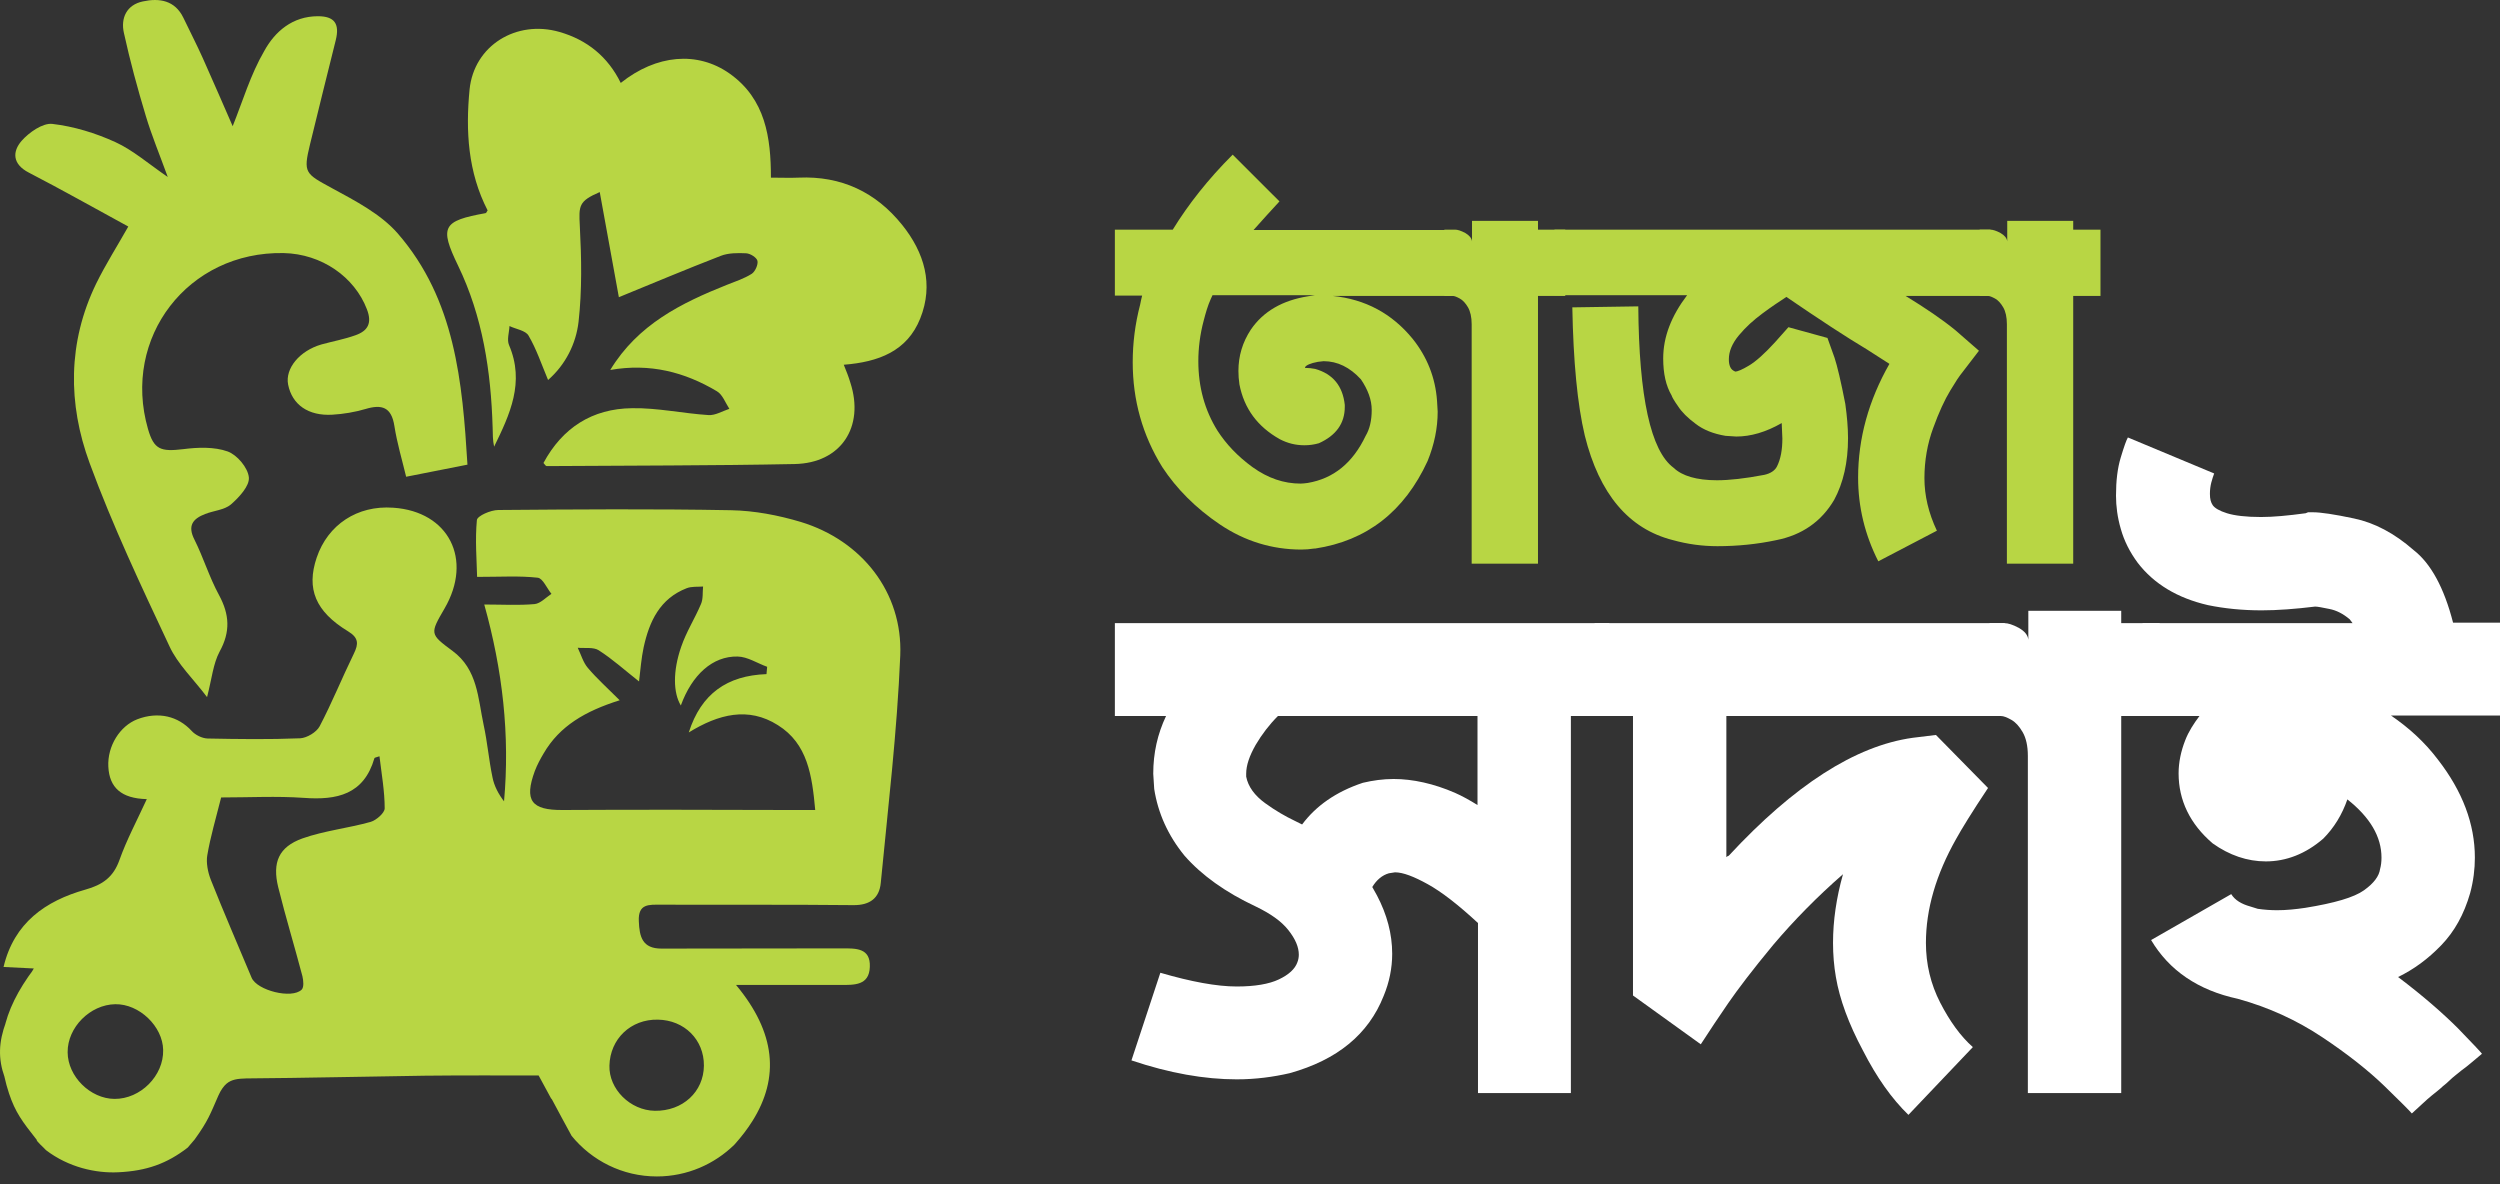 <svg width="57" height="27" viewBox="0 0 57 27" fill="none" xmlns="http://www.w3.org/2000/svg">
<rect x="0" y="0" width="57" height="27" fill="#333333" stroke="none"/>
<g clip-path="url(#clip0_193_569)">
<path d="M0.249 24.888C0.21 24.712 0.187 24.53 0.187 24.345C0.187 22.967 1.307 21.852 2.686 21.852C4.07 21.852 5.19 22.967 5.19 24.345C5.19 24.469 5.18 24.588 5.166 24.707C5.281 24.611 5.42 24.593 5.616 24.588C6.971 24.578 8.326 24.545 9.676 24.526C10.577 24.516 11.477 24.521 12.281 24.521C12.382 24.707 12.482 24.893 12.578 25.069C12.506 24.836 12.468 24.593 12.468 24.335C12.468 22.958 13.588 21.842 14.972 21.842C16.356 21.842 17.471 22.958 17.471 24.335C17.471 24.783 17.356 25.198 17.146 25.56C17.768 24.569 17.677 23.544 16.772 22.457H19.157C19.468 22.457 19.808 22.471 19.822 22.047C19.841 21.609 19.502 21.623 19.19 21.623C17.816 21.628 16.447 21.623 15.072 21.628C14.637 21.628 14.57 21.361 14.555 21.003C14.536 20.598 14.79 20.627 15.058 20.627C16.523 20.632 17.984 20.622 19.449 20.637C19.827 20.641 20.038 20.474 20.071 20.136C20.239 18.406 20.445 16.68 20.517 14.945C20.574 13.506 19.64 12.324 18.247 11.9C17.735 11.747 17.194 11.643 16.657 11.633C14.891 11.6 13.129 11.614 11.362 11.628C11.189 11.628 10.883 11.762 10.873 11.857C10.83 12.31 10.869 12.762 10.878 13.153C11.415 13.153 11.841 13.125 12.262 13.172C12.377 13.187 12.468 13.411 12.573 13.54C12.449 13.62 12.324 13.759 12.19 13.773C11.817 13.806 11.443 13.783 11.041 13.783C11.458 15.274 11.63 16.757 11.491 18.282C11.357 18.11 11.257 17.92 11.218 17.72C11.137 17.329 11.103 16.924 11.017 16.528C10.888 15.923 10.883 15.265 10.308 14.841C9.787 14.455 9.791 14.45 10.127 13.873C10.778 12.753 10.222 11.662 8.958 11.576C8.149 11.518 7.474 11.962 7.22 12.715C6.981 13.425 7.191 13.94 7.934 14.393C8.178 14.54 8.178 14.679 8.068 14.903C7.8 15.451 7.57 16.023 7.287 16.561C7.215 16.695 7 16.823 6.847 16.833C6.138 16.862 5.429 16.852 4.721 16.838C4.596 16.833 4.443 16.757 4.362 16.666C4.05 16.328 3.605 16.218 3.131 16.399C2.734 16.552 2.446 17.009 2.47 17.481C2.494 17.958 2.767 18.206 3.347 18.22C3.117 18.72 2.887 19.149 2.724 19.607C2.585 19.998 2.341 20.174 1.944 20.284C1.039 20.541 0.321 21.037 0.081 22.047C0.321 22.057 0.536 22.071 0.771 22.081C-0.015 23.387 -0.22 23.973 0.249 24.888ZM12.195 17.576C12.248 17.438 12.319 17.305 12.396 17.176C12.76 16.552 13.344 16.213 14.129 15.966C13.847 15.684 13.607 15.47 13.402 15.227C13.296 15.103 13.248 14.926 13.172 14.769C13.335 14.784 13.531 14.75 13.65 14.826C13.971 15.031 14.254 15.289 14.57 15.537C14.603 15.265 14.622 15.008 14.675 14.76C14.804 14.169 15.044 13.649 15.657 13.411C15.767 13.368 15.906 13.382 16.03 13.373C16.016 13.506 16.035 13.654 15.982 13.773C15.843 14.102 15.647 14.407 15.532 14.745C15.336 15.308 15.35 15.799 15.523 16.085C15.776 15.389 16.246 14.955 16.82 14.969C17.045 14.974 17.265 15.122 17.491 15.203C17.486 15.26 17.481 15.312 17.476 15.37C16.581 15.403 15.987 15.813 15.704 16.7C16.384 16.28 17.064 16.108 17.735 16.533C18.415 16.957 18.515 17.681 18.587 18.468H17.979C16.265 18.463 14.546 18.458 12.827 18.468C12.114 18.473 11.946 18.253 12.195 17.576ZM4.726 19.502C4.797 19.078 4.922 18.663 5.042 18.182C5.688 18.182 6.306 18.148 6.923 18.191C7.685 18.248 8.297 18.115 8.537 17.286C8.542 17.271 8.585 17.267 8.652 17.243C8.7 17.648 8.771 18.039 8.771 18.434C8.771 18.539 8.58 18.706 8.451 18.744C7.938 18.887 7.393 18.944 6.895 19.121C6.354 19.316 6.205 19.669 6.344 20.231C6.512 20.908 6.717 21.58 6.895 22.257C6.918 22.357 6.933 22.51 6.88 22.567C6.655 22.791 5.856 22.586 5.736 22.295C5.425 21.552 5.104 20.813 4.807 20.069C4.735 19.888 4.692 19.678 4.726 19.502ZM0.206 24.931C0.349 25.36 0.507 25.57 0.838 25.989C0.823 26.018 1.005 26.17 1.048 26.223C1.565 26.618 2.188 26.752 2.691 26.728C3.337 26.699 3.806 26.532 4.28 26.165L4.438 25.98C4.745 25.555 4.793 25.403 4.979 24.979C5.037 24.85 5.099 24.764 5.171 24.702C5.286 24.607 5.425 24.588 5.621 24.583C6.976 24.573 8.331 24.54 9.681 24.521C10.581 24.511 11.482 24.516 12.286 24.516C12.386 24.702 12.487 24.888 12.583 25.064C12.736 25.35 12.884 25.627 13.033 25.898C13.492 26.461 14.191 26.823 14.977 26.823C15.666 26.823 16.294 26.542 16.748 26.094C16.906 25.918 17.045 25.736 17.155 25.56C17.778 24.569 17.687 23.544 16.782 22.457H19.166C19.477 22.457 19.817 22.471 19.832 22.047C19.851 21.609 19.511 21.623 19.2 21.623C17.826 21.628 16.456 21.623 15.082 21.628C14.646 21.628 14.579 21.361 14.565 21.003C14.546 20.598 14.8 20.627 15.068 20.627C16.533 20.632 17.993 20.622 19.458 20.637C19.837 20.641 20.047 20.474 20.081 20.136C20.248 18.406 20.454 16.68 20.526 14.945C20.584 13.506 19.65 12.324 18.257 11.9C17.744 11.747 17.203 11.643 16.667 11.633C14.9 11.6 13.138 11.614 11.371 11.628C11.199 11.628 10.893 11.762 10.883 11.857C10.84 12.31 10.878 12.762 10.888 13.153C11.424 13.153 11.85 13.125 12.271 13.172C12.386 13.187 12.477 13.411 12.583 13.54C12.458 13.62 12.334 13.759 12.2 13.773C11.826 13.806 11.453 13.783 11.051 13.783C11.467 15.274 11.639 16.757 11.501 18.282C11.367 18.11 11.266 17.92 11.228 17.72C11.146 17.329 11.113 16.924 11.027 16.528C10.897 15.923 10.893 15.265 10.318 14.841C9.796 14.455 9.801 14.45 10.136 13.873C10.787 12.753 10.232 11.662 8.968 11.576C8.159 11.518 7.483 11.962 7.23 12.715C6.99 13.425 7.201 13.94 7.943 14.393C8.187 14.54 8.187 14.679 8.077 14.903C7.809 15.451 7.579 16.023 7.297 16.561C7.225 16.695 7.009 16.823 6.856 16.833C6.148 16.862 5.439 16.852 4.73 16.838C4.606 16.833 4.453 16.757 4.371 16.666C4.06 16.328 3.615 16.218 3.141 16.399C2.743 16.552 2.456 17.009 2.48 17.481C2.504 17.958 2.777 18.206 3.356 18.22C3.126 18.72 2.897 19.149 2.734 19.607C2.595 19.998 2.351 20.174 1.953 20.284C1.048 20.541 0.33 21.037 0.091 22.047C0.33 22.057 0.546 22.071 0.78 22.081C0.029 23.077 -0.129 23.92 0.206 24.931ZM13.895 24.297C13.909 23.687 14.383 23.234 15.001 23.248C15.604 23.258 16.054 23.706 16.049 24.297C16.044 24.893 15.566 25.336 14.929 25.326C14.369 25.317 13.88 24.831 13.895 24.297ZM12.195 17.576C12.248 17.438 12.319 17.305 12.396 17.176C12.76 16.552 13.344 16.213 14.129 15.966C13.847 15.684 13.607 15.47 13.402 15.227C13.296 15.103 13.248 14.926 13.172 14.769C13.335 14.784 13.531 14.75 13.65 14.826C13.971 15.031 14.254 15.289 14.57 15.537C14.603 15.265 14.622 15.008 14.675 14.76C14.804 14.169 15.044 13.649 15.657 13.411C15.767 13.368 15.906 13.382 16.03 13.373C16.016 13.506 16.035 13.654 15.982 13.773C15.843 14.102 15.647 14.407 15.532 14.745C15.336 15.308 15.35 15.799 15.523 16.085C15.776 15.389 16.246 14.955 16.82 14.969C17.045 14.974 17.265 15.122 17.491 15.203C17.486 15.26 17.481 15.312 17.476 15.37C16.581 15.403 15.987 15.813 15.704 16.7C16.384 16.28 17.064 16.108 17.735 16.533C18.415 16.957 18.515 17.681 18.587 18.468H17.979C16.265 18.463 14.546 18.458 12.827 18.468C12.114 18.473 11.946 18.253 12.195 17.576ZM4.807 20.06C4.74 19.888 4.697 19.678 4.726 19.497C4.797 19.073 4.922 18.658 5.042 18.177C5.688 18.177 6.306 18.144 6.923 18.187C7.685 18.244 8.297 18.11 8.537 17.281C8.542 17.267 8.585 17.262 8.652 17.238C8.7 17.643 8.771 18.034 8.771 18.43C8.771 18.535 8.58 18.701 8.451 18.739C7.938 18.883 7.393 18.94 6.895 19.116C6.354 19.311 6.205 19.664 6.344 20.227C6.512 20.903 6.717 21.575 6.895 22.252C6.918 22.352 6.933 22.505 6.88 22.562C6.655 22.786 5.856 22.581 5.736 22.29C5.425 21.547 5.104 20.808 4.807 20.06ZM1.542 23.992C1.537 23.425 2.054 22.905 2.628 22.896C3.174 22.886 3.711 23.401 3.72 23.939C3.734 24.526 3.203 25.06 2.609 25.055C2.059 25.05 1.546 24.545 1.542 23.992Z" fill="#B8D644"/>
<path d="M19.238 8.316C20.033 8.254 20.684 8.006 20.981 7.262C21.292 6.485 21.077 5.761 20.569 5.127C19.971 4.383 19.185 4.007 18.209 4.05C18.012 4.059 17.821 4.05 17.577 4.05C17.577 3.144 17.457 2.258 16.633 1.676C15.901 1.161 14.967 1.242 14.153 1.891C13.861 1.295 13.387 0.909 12.755 0.728C11.774 0.446 10.806 1.037 10.706 2.043C10.615 2.982 10.668 3.926 11.118 4.798C11.098 4.822 11.089 4.86 11.07 4.86C10.093 5.036 10.016 5.17 10.442 6.052C11.007 7.219 11.194 8.468 11.232 9.745C11.237 9.893 11.232 10.036 11.266 10.184C11.625 9.45 11.97 8.716 11.606 7.868C11.553 7.744 11.611 7.577 11.616 7.434C11.764 7.505 11.984 7.534 12.051 7.653C12.228 7.953 12.343 8.297 12.496 8.664C12.894 8.316 13.133 7.839 13.191 7.338C13.272 6.619 13.258 5.88 13.22 5.156C13.196 4.688 13.191 4.588 13.674 4.379C13.828 5.227 13.976 6.047 14.11 6.776C14.823 6.485 15.623 6.147 16.437 5.832C16.609 5.766 16.82 5.766 17.012 5.775C17.107 5.78 17.251 5.87 17.27 5.947C17.289 6.033 17.218 6.19 17.141 6.242C16.968 6.352 16.763 6.419 16.571 6.495C15.532 6.91 14.546 7.396 13.914 8.435C14.819 8.277 15.609 8.482 16.346 8.921C16.475 8.997 16.538 9.183 16.629 9.321C16.471 9.374 16.308 9.474 16.155 9.464C15.57 9.426 14.991 9.297 14.412 9.307C13.502 9.316 12.822 9.755 12.391 10.556C12.425 10.594 12.444 10.627 12.463 10.627C14.35 10.613 16.231 10.618 18.118 10.58C19.176 10.56 19.717 9.731 19.387 8.721C19.348 8.587 19.296 8.463 19.238 8.316Z" fill="#B8D644"/>
<path d="M5.305 2.877C5.099 2.405 4.864 1.862 4.625 1.328C4.486 1.018 4.328 0.713 4.18 0.403C3.988 0.008 3.634 -0.049 3.26 0.032C2.887 0.108 2.748 0.413 2.825 0.751C2.964 1.385 3.136 2.019 3.323 2.639C3.457 3.087 3.639 3.525 3.825 4.035C3.385 3.735 3.035 3.425 2.628 3.239C2.178 3.034 1.685 2.882 1.192 2.825C0.972 2.801 0.661 3.02 0.493 3.211C0.282 3.454 0.278 3.74 0.656 3.935C1.412 4.326 2.154 4.746 2.925 5.165C2.672 5.613 2.408 6.028 2.193 6.466C1.542 7.806 1.546 9.207 2.044 10.56C2.566 11.981 3.217 13.358 3.864 14.736C4.05 15.141 4.4 15.47 4.721 15.894C4.831 15.47 4.86 15.131 5.008 14.855C5.257 14.402 5.233 14.011 4.994 13.568C4.773 13.163 4.639 12.715 4.434 12.305C4.271 11.986 4.395 11.828 4.678 11.719C4.874 11.642 5.113 11.628 5.262 11.504C5.449 11.342 5.693 11.08 5.674 10.885C5.654 10.665 5.405 10.37 5.19 10.293C4.884 10.184 4.51 10.198 4.175 10.241C3.658 10.303 3.509 10.246 3.375 9.784C2.772 7.696 4.29 5.727 6.468 5.77C7.335 5.789 8.082 6.314 8.364 7.048C8.489 7.367 8.388 7.543 8.106 7.643C7.852 7.734 7.589 7.782 7.33 7.853C6.832 7.996 6.497 8.401 6.569 8.768C6.66 9.226 7.029 9.488 7.579 9.455C7.833 9.44 8.087 9.397 8.331 9.326C8.709 9.212 8.925 9.283 8.992 9.712C9.054 10.108 9.169 10.489 9.26 10.87C9.739 10.775 10.174 10.689 10.658 10.594C10.543 8.711 10.38 6.833 9.068 5.322C8.681 4.879 8.101 4.579 7.565 4.288C6.962 3.959 6.909 3.945 7.067 3.297C7.258 2.501 7.46 1.709 7.656 0.913C7.747 0.542 7.627 0.37 7.249 0.37C6.67 0.37 6.267 0.718 6.023 1.166C5.712 1.7 5.535 2.305 5.305 2.877Z" fill="#B8D644"/>
<path d="M26.739 5.236C27.092 4.661 27.545 4.085 28.105 3.526L29.172 4.592C28.965 4.814 28.773 5.029 28.581 5.244H33.178V6.747H30.384C31.129 6.823 31.735 7.146 32.211 7.728C32.541 8.143 32.725 8.61 32.764 9.132L32.779 9.385C32.779 9.761 32.702 10.137 32.549 10.512C32.019 11.663 31.16 12.33 29.985 12.507H29.962C29.863 12.522 29.763 12.53 29.671 12.53C29.003 12.53 28.381 12.338 27.821 11.962C27.261 11.586 26.823 11.141 26.501 10.651C26.048 9.922 25.826 9.124 25.826 8.258C25.826 7.828 25.879 7.391 25.995 6.946C26.01 6.869 26.025 6.8 26.041 6.739H25.419V5.236H26.739ZM29.655 11.026C29.701 11.026 29.755 11.019 29.817 11.011C30.408 10.911 30.845 10.551 31.137 9.937C31.229 9.784 31.275 9.585 31.275 9.347C31.275 9.117 31.19 8.887 31.029 8.649C30.776 8.373 30.492 8.235 30.177 8.235L30.047 8.25C29.878 8.281 29.778 8.327 29.755 8.373V8.388C29.832 8.388 29.909 8.396 29.985 8.411C30.392 8.526 30.615 8.802 30.661 9.232V9.278C30.661 9.654 30.461 9.93 30.07 10.106C29.962 10.137 29.855 10.152 29.74 10.152C29.54 10.152 29.356 10.106 29.18 10.014C28.673 9.73 28.366 9.316 28.259 8.764C28.243 8.656 28.236 8.557 28.236 8.457C28.236 8.12 28.328 7.805 28.52 7.514C28.803 7.1 29.241 6.846 29.832 6.754L29.978 6.731H27.645L27.606 6.816C27.537 6.969 27.491 7.13 27.445 7.307C27.361 7.621 27.322 7.936 27.322 8.235C27.322 8.825 27.468 9.354 27.76 9.822C27.959 10.129 28.22 10.405 28.558 10.651C28.911 10.904 29.272 11.026 29.655 11.026Z" fill="#B8D644"/>
<path d="M35.058 12.852H33.554V7.391C33.554 7.23 33.523 7.099 33.47 7.007C33.416 6.915 33.355 6.846 33.285 6.808C33.217 6.77 33.163 6.747 33.117 6.747H32.932V5.236H33.178C33.232 5.236 33.309 5.259 33.408 5.312C33.5 5.366 33.554 5.428 33.562 5.504V5.036H35.066V5.236H35.688V6.747H35.066V12.852H35.058Z" fill="#B8D644"/>
<path d="M42.825 12.798C42.518 12.192 42.365 11.556 42.365 10.888C42.365 9.999 42.603 9.132 43.079 8.296L42.564 7.966C42.089 7.682 41.482 7.284 40.73 6.77C40.577 6.869 40.392 6.992 40.185 7.146C39.978 7.299 39.801 7.46 39.648 7.644C39.494 7.828 39.418 8.012 39.418 8.189C39.418 8.258 39.425 8.311 39.448 8.365C39.471 8.419 39.51 8.449 39.563 8.472C39.617 8.472 39.725 8.426 39.878 8.334C40.032 8.242 40.231 8.066 40.469 7.805L40.776 7.46L41.666 7.705L41.828 8.158C41.889 8.342 41.973 8.695 42.073 9.209C42.111 9.485 42.135 9.746 42.135 9.991C42.135 10.543 42.027 11.011 41.82 11.395C41.528 11.893 41.083 12.2 40.5 12.315C40.07 12.407 39.617 12.453 39.157 12.453C38.811 12.453 38.474 12.407 38.144 12.315C37.138 12.062 36.463 11.264 36.133 9.93C35.964 9.216 35.872 8.242 35.849 7.008L37.353 6.985C37.368 9.055 37.637 10.282 38.159 10.666C38.351 10.85 38.681 10.95 39.149 10.95C39.425 10.95 39.786 10.911 40.224 10.827C40.369 10.796 40.469 10.727 40.515 10.635C40.6 10.466 40.638 10.252 40.638 9.999L40.623 9.646C40.262 9.853 39.916 9.953 39.587 9.953L39.341 9.937C39.065 9.891 38.834 9.799 38.658 9.661C38.481 9.531 38.343 9.393 38.259 9.262C38.167 9.132 38.121 9.048 38.113 9.017C37.983 8.795 37.921 8.518 37.921 8.173C37.921 7.682 38.105 7.207 38.466 6.731H35.442V5.236H45.381V6.747H43.447C43.9 7.023 44.283 7.284 44.583 7.529L45.12 7.997L44.69 8.557C44.675 8.572 44.598 8.687 44.468 8.902C44.337 9.117 44.207 9.4 44.076 9.761C43.946 10.114 43.877 10.497 43.877 10.904C43.877 11.295 43.969 11.694 44.161 12.1L42.825 12.798Z" fill="#B8D644"/>
<path d="M47.261 12.852H45.757V7.391C45.757 7.23 45.727 7.099 45.673 7.007C45.619 6.915 45.558 6.846 45.489 6.808C45.419 6.77 45.366 6.747 45.32 6.747H45.136V5.236H45.381C45.435 5.236 45.512 5.259 45.611 5.312C45.703 5.366 45.757 5.428 45.765 5.504V5.036H47.269V5.236H47.891V6.747H47.269V12.852H47.261Z" fill="#B8D644"/>
<path d="M28.197 24.609C27.462 24.609 26.662 24.468 25.797 24.177L26.456 22.179C27.159 22.384 27.743 22.492 28.197 22.492C28.607 22.492 28.932 22.438 29.159 22.33C29.386 22.222 29.526 22.092 29.58 21.941C29.602 21.887 29.613 21.822 29.613 21.768C29.613 21.596 29.537 21.412 29.375 21.207C29.213 21.001 28.964 20.829 28.629 20.667C27.937 20.343 27.397 19.954 27.008 19.511C26.629 19.047 26.402 18.539 26.316 17.988L26.294 17.642C26.294 17.167 26.392 16.735 26.586 16.325H25.419V14.208H36.692V16.325H35.816V24.922H33.698V21.045C33.255 20.634 32.866 20.332 32.552 20.159C32.239 19.986 31.99 19.889 31.806 19.889L31.666 19.911C31.515 19.954 31.385 20.062 31.288 20.224L31.396 20.418C31.623 20.85 31.742 21.293 31.742 21.747C31.742 22.071 31.677 22.395 31.547 22.708C31.201 23.583 30.488 24.166 29.407 24.468C29.029 24.555 28.629 24.609 28.197 24.609ZM29.688 18.798C30.002 18.377 30.456 18.053 31.072 17.848C31.299 17.794 31.536 17.761 31.774 17.761C32.217 17.761 32.693 17.869 33.168 18.074C33.341 18.15 33.514 18.247 33.687 18.355V16.325H29.137C28.942 16.519 28.769 16.746 28.629 16.984C28.488 17.232 28.413 17.448 28.413 17.642V17.707C28.456 17.934 28.607 18.139 28.845 18.312C29.083 18.485 29.31 18.614 29.515 18.712L29.688 18.798Z" fill="white"/>
<path d="M43.512 25.419C43.133 25.052 42.788 24.566 42.474 23.95C42.15 23.345 41.944 22.784 41.858 22.276C41.815 22.027 41.793 21.768 41.793 21.498C41.793 20.991 41.869 20.472 42.02 19.932C41.437 20.44 40.907 20.98 40.431 21.541C39.956 22.114 39.621 22.557 39.405 22.87C39.188 23.183 38.983 23.496 38.778 23.81L37.232 22.697V16.325H36.357V14.208H45.706V16.325H39.361V19.543C39.383 19.522 39.405 19.511 39.415 19.511C40.907 17.902 42.301 17.005 43.609 16.822L44.139 16.757L45.327 17.966C44.96 18.517 44.722 18.906 44.603 19.122C44.139 19.943 43.911 20.731 43.911 21.498C43.911 21.984 44.02 22.438 44.236 22.859C44.452 23.28 44.7 23.626 44.981 23.874L43.512 25.419Z" fill="white"/>
<path d="M48.354 24.922H46.235V17.232C46.235 17.005 46.192 16.822 46.116 16.692C46.041 16.562 45.954 16.465 45.857 16.411C45.76 16.357 45.684 16.325 45.619 16.325H45.36V14.208H45.706C45.781 14.208 45.889 14.24 46.03 14.316C46.16 14.391 46.235 14.478 46.246 14.586V13.927H48.364V14.208H49.24V16.325H48.364V24.922H48.354Z" fill="white"/>
<path d="M50.483 10.795C50.461 10.849 50.44 10.924 50.418 11C50.396 11.086 50.386 11.173 50.386 11.259C50.386 11.378 50.407 11.454 50.45 11.518C50.494 11.583 50.602 11.648 50.775 11.702C50.947 11.756 51.207 11.788 51.553 11.788C51.834 11.788 52.169 11.756 52.569 11.702L52.623 11.68H52.742C52.904 11.68 53.217 11.724 53.671 11.821C54.136 11.918 54.59 12.156 55.033 12.544C55.422 12.847 55.725 13.398 55.93 14.197H57V16.314H54.514C54.925 16.595 55.282 16.919 55.584 17.318C56.146 18.042 56.427 18.787 56.427 19.554C56.427 19.813 56.395 20.083 56.319 20.364C56.179 20.85 55.962 21.239 55.66 21.552C55.357 21.866 55.033 22.103 54.676 22.276C55.249 22.708 55.703 23.108 56.038 23.442C56.373 23.788 56.557 23.982 56.589 24.026C56.384 24.198 56.233 24.328 56.124 24.404C56.006 24.501 55.919 24.566 55.865 24.62C55.811 24.674 55.746 24.728 55.692 24.771C55.638 24.825 55.552 24.89 55.433 24.987C55.325 25.073 55.184 25.214 54.99 25.387C54.936 25.322 54.719 25.106 54.363 24.76C54.006 24.415 53.531 24.036 52.947 23.648C52.363 23.259 51.726 22.967 51.023 22.773C50.115 22.578 49.456 22.125 49.045 21.433L50.872 20.386C50.958 20.526 51.11 20.613 51.304 20.667L51.477 20.721C51.618 20.742 51.769 20.753 51.92 20.753C52.126 20.753 52.342 20.731 52.558 20.699C53.228 20.591 53.671 20.461 53.898 20.299C54.125 20.137 54.244 19.975 54.266 19.813C54.287 19.738 54.298 19.651 54.298 19.554C54.298 19.079 54.039 18.636 53.52 18.226C53.401 18.571 53.217 18.874 52.969 19.122C52.569 19.468 52.126 19.64 51.661 19.64C51.239 19.64 50.829 19.5 50.45 19.23C49.931 18.787 49.672 18.247 49.672 17.632C49.672 17.383 49.726 17.124 49.824 16.876C49.899 16.681 50.018 16.497 50.148 16.325H48.851V14.208H53.639L53.574 14.121C53.422 13.992 53.271 13.916 53.109 13.884C52.947 13.851 52.839 13.83 52.785 13.83C52.342 13.884 51.931 13.916 51.564 13.916C51.12 13.916 50.71 13.873 50.342 13.797C49.64 13.635 49.11 13.311 48.743 12.836C48.559 12.588 48.429 12.328 48.354 12.058C48.278 11.799 48.245 11.54 48.245 11.302C48.245 10.967 48.278 10.676 48.354 10.428C48.429 10.179 48.483 10.028 48.516 9.974L50.483 10.795Z" fill="white"/>
</g>
<defs>
<clipPath id="clip0_193_569">
<rect width="57" height="26.823" fill="white"/>
</clipPath>
</defs>
</svg>
